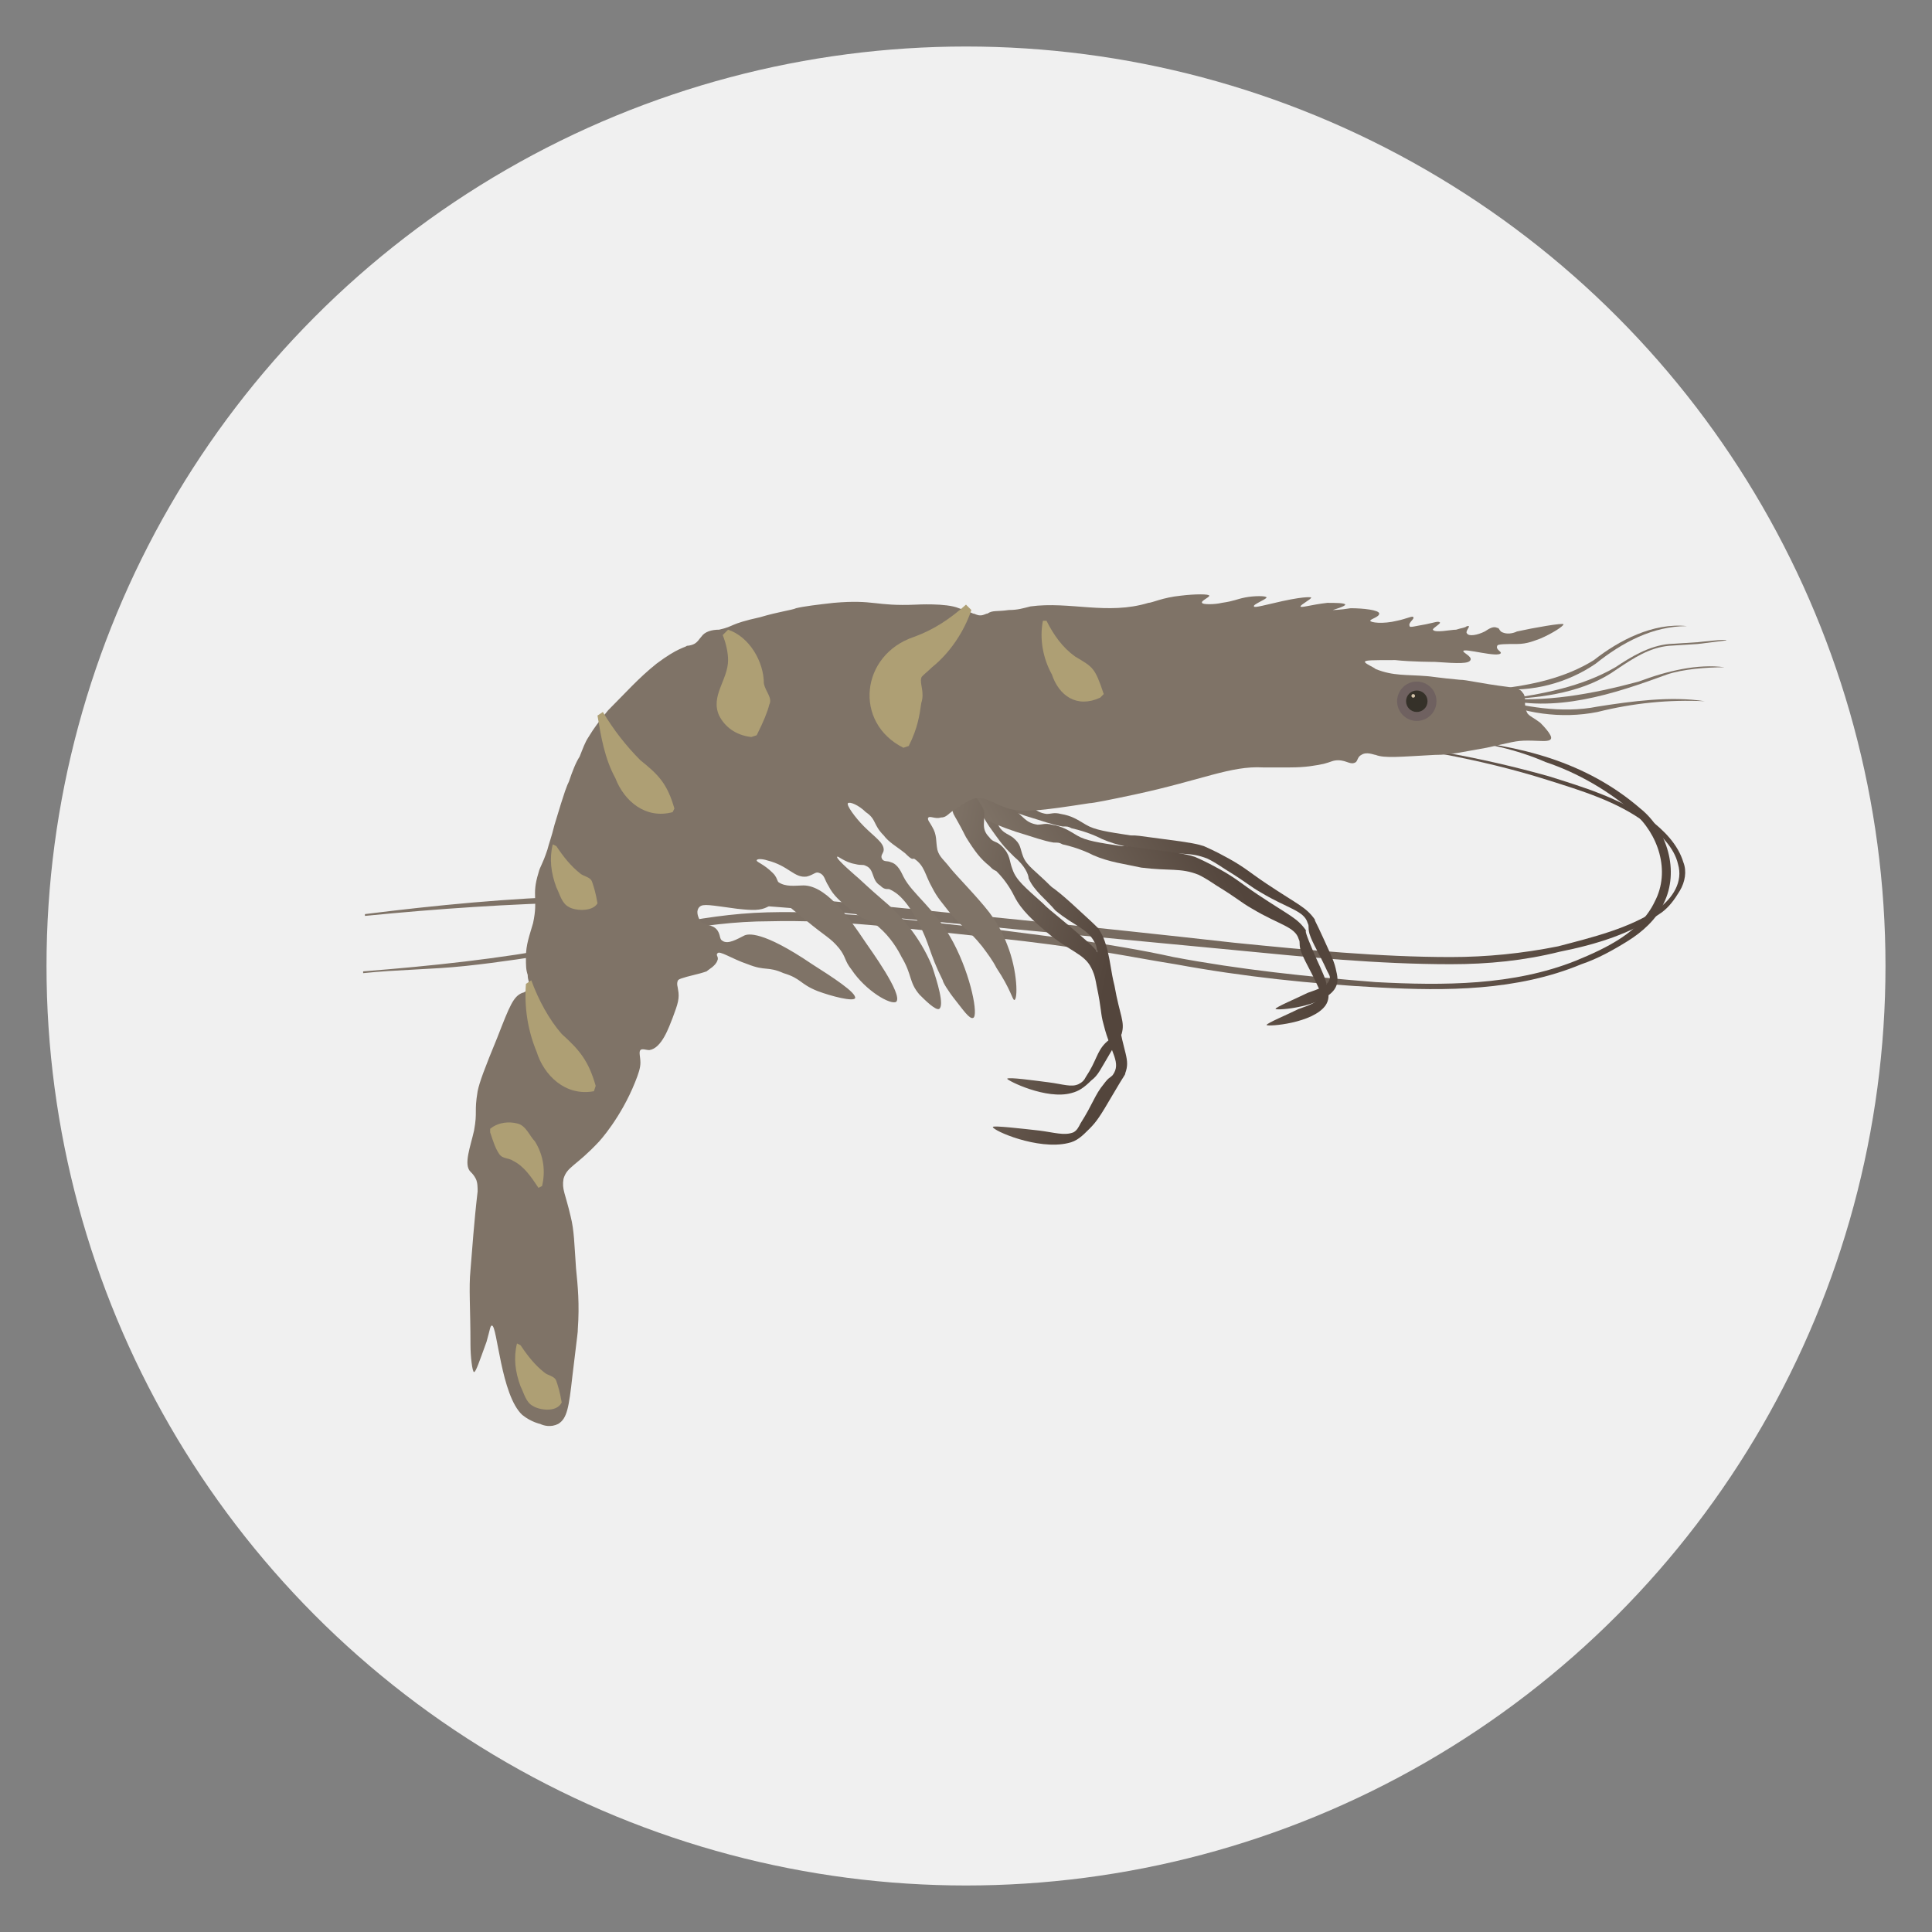 <?xml version="1.0" encoding="UTF-8"?>
<!-- Generator: $$$/GeneralStr/196=Adobe Illustrator 27.6.0, SVG Export Plug-In . SVG Version: 6.00 Build 0)  -->
<svg xmlns="http://www.w3.org/2000/svg" xmlns:xlink="http://www.w3.org/1999/xlink" version="1.1" id="Fattening" x="0px" y="0px" viewBox="0 0 108 108" style="enable-background:new 0 0 108 108;" xml:space="preserve">
<rect x="0" y="0" width="108" height="108" fill="#808080" stroke="none"/>
<style type="text/css">
	.st0{fill:#F0F0F0;}
	.st1{fill:url(#SVGID_1_);}
	.st2{fill:url(#SVGID_00000179644879790816567280000017821158116909543584_);}
	.st3{fill:url(#SVGID_00000111183543264845108100000006451086332555578806_);}
	.st4{fill:url(#SVGID_00000030466715744102088390000011610451548759461035_);}
	.st5{fill:url(#SVGID_00000159462528006365627200000015048191262003965086_);}
	.st6{fill:url(#SVGID_00000095310692725510946490000007477599078340687244_);}
	.st7{fill:#7F7367;}
	.st8{fill:#6F6160;}
	.st9{fill:#353129;}
	.st10{fill:#D4C4AA;}
	.st11{fill:#AE9F74;}
</style>
<circle class="st0" cx="54" cy="54" r="51.4"></circle>
<g>
	
		<linearGradient id="SVGID_1_" gradientUnits="userSpaceOnUse" x1="93.58" y1="60.972" x2="20.42" y2="60.972" gradientTransform="matrix(1 0 0 -1 0 109.276)">
		<stop offset="7.000000e-02" style="stop-color:#53453C"></stop>
		<stop offset="0.1" style="stop-color:#584A41"></stop>
		<stop offset="0.22" style="stop-color:#695C52"></stop>
		<stop offset="0.37" style="stop-color:#75695E"></stop>
		<stop offset="0.57" style="stop-color:#7C7065"></stop>
		<stop offset="1" style="stop-color:#7F7367"></stop>
	</linearGradient>
	<path class="st1" d="M81.1,41.3c1.9,0.2,3.8,0.5,5.6,1.1c1.8,0.6,3.5,1.5,5,2.8c1.5,1.2,2.2,3.5,1.3,5.3c-0.4,0.9-1.2,1.6-2,2.1   c-0.8,0.5-1.7,1-2.6,1.3c-3.6,1.5-7.6,1.5-11.3,1.3c-3.8-0.2-7.6-0.6-11.4-1.3c-1.9-0.3-3.8-0.7-5.6-0.9c-1.9-0.3-3.8-0.5-5.7-0.7   c-3.8-0.4-7.6-0.9-11.4-0.8c-3.8,0-7.5,1-11.3,1.7c-1.9,0.3-3.8,0.6-5.7,0.8c-1.9,0.2-3.8,0.2-5.7,0.4v-0.1   c3.8-0.3,7.6-0.7,11.3-1.4c3.7-0.7,7.4-1.8,11.3-1.9c3.8-0.1,7.7,0.4,11.4,0.8c1.9,0.2,3.8,0.5,5.7,0.7c1.9,0.3,3.8,0.6,5.6,1   c3.7,0.7,7.5,1.1,11.3,1.4c3.8,0.2,7.7,0.2,11.2-1.2c1.7-0.7,3.6-1.6,4.4-3.3c0.9-1.7,0.2-3.8-1.2-5c-1.4-1.2-3.1-2.2-4.9-2.8   C84.8,41.9,83,41.5,81.1,41.3L81.1,41.3L81.1,41.3z"></path>
	
		<linearGradient id="SVGID_00000180363954308477410420000010774960206499064984_" gradientUnits="userSpaceOnUse" x1="94.35" y1="61.715" x2="20.41" y2="61.715" gradientTransform="matrix(1 0 0 -1 0 109.276)">
		<stop offset="7.000000e-02" style="stop-color:#53453C"></stop>
		<stop offset="0.1" style="stop-color:#584A41"></stop>
		<stop offset="0.22" style="stop-color:#695C52"></stop>
		<stop offset="0.37" style="stop-color:#75695E"></stop>
		<stop offset="0.57" style="stop-color:#7C7065"></stop>
		<stop offset="1" style="stop-color:#7F7367"></stop>
	</linearGradient>
	<path style="fill:url(#SVGID_00000180363954308477410420000010774960206499064984_);" d="M74.6,41.3c4.1,0.3,8.1,1,12,2.1   c1.9,0.6,3.9,1.2,5.6,2.4c0.8,0.6,1.6,1.4,1.9,2.4c0.2,0.5,0.1,1.1-0.2,1.6s-0.6,0.9-1,1.2c-1.7,1.2-3.7,1.8-5.7,2.2   c-2,0.5-4,0.7-6.1,0.7c-4.1,0-8.1-0.4-12.2-0.8l-24.2-2.3c-8.1-0.7-16.2-0.4-24.3,0.4v-0.1c4-0.5,8.1-0.9,12.1-1   c2-0.1,4.1-0.1,6.1-0.1c2,0,4.1,0,6.1,0.2C52.9,51,61,51.8,69,52.7c4,0.4,8.1,0.8,12.1,0.8c2,0,4-0.2,6-0.6c1.9-0.5,4-1,5.6-2.1   c0.8-0.6,1.4-1.5,1.1-2.5c-0.2-0.9-1-1.7-1.8-2.3c-1.6-1.2-3.6-1.8-5.5-2.4C82.7,42.4,78.6,41.7,74.6,41.3L74.6,41.3L74.6,41.3z"></path>
	
		<linearGradient id="SVGID_00000132079386482068961620000010117869176904010880_" gradientUnits="userSpaceOnUse" x1="-660.991" y1="120.232" x2="-650.091" y2="120.232" gradientTransform="matrix(-0.981 -0.194 0.194 -0.981 -608 43.611)">
		<stop offset="0.16" style="stop-color:#53453C"></stop>
		<stop offset="1" style="stop-color:#7F7367"></stop>
	</linearGradient>
	<path style="fill:url(#SVGID_00000132079386482068961620000010117869176904010880_);" d="M54.9,43.5c-0.3,0-0.5,0.8-0.2,1.6   c0.1,0.2,0.2,0.5,0.6,1.1c0.5,0.7,0.7,1,1.1,1.4c0.2,0.2,0.2,0.2,0.3,0.3c0.6,0.5,0.8,1,0.8,1.2c0.3,0.7,1,1.2,1.5,1.8   c1.1,0.9,1.8,1,2.2,1.8c0.1,0.1,0.1,0.4,0.2,0.8c0.3,1.2,0.2,1.3,0.4,1.9c0.3,1.4,0.9,1.8,0.5,2.5c-0.1,0.2-0.2,0.1-0.5,0.4   c-0.5,0.5-0.5,1-1.1,1.9c-0.1,0.2-0.2,0.3-0.4,0.4c-0.4,0.2-0.9,0-1.7-0.1c-0.8-0.1-2.2-0.3-2.3-0.2c0,0.1,2.2,1.2,3.6,0.8   c0.4-0.1,0.7-0.3,1.1-0.7c0.4-0.3,0.5-0.6,1.1-1.6s0.6-1,0.6-1c0.2-0.7-0.1-1-0.4-2.7c-0.2-0.8-0.2-1.2-0.4-2   c-0.2-0.8-0.4-1-0.5-1.2c-0.2-0.2-0.4-0.4-1.5-1.4c-1-0.9-1-0.8-1.2-1c-0.8-0.8-1.3-1.1-1.5-1.6c-0.2-0.5-0.1-0.7-0.6-1.1   c-0.3-0.2-0.4-0.2-0.6-0.4c-0.4-0.4-0.2-0.8-0.3-1.3C55.9,44.4,55.2,43.5,54.9,43.5L54.9,43.5z"></path>
	
		<linearGradient id="SVGID_00000040574398837324483080000015738086433146149814_" gradientUnits="userSpaceOnUse" x1="-468.341" y1="-55.586" x2="-455.452" y2="-55.586" gradientTransform="matrix(-0.872 0.49 -0.49 -0.872 -364.866 227.322)">
		<stop offset="0.16" style="stop-color:#53453C"></stop>
		<stop offset="1" style="stop-color:#7F7367"></stop>
	</linearGradient>
	<path style="fill:url(#SVGID_00000040574398837324483080000015738086433146149814_);" d="M54.5,43.6c-0.2,0.2,0.4,0.9,1.3,1.4   c0.2,0.1,0.6,0.3,1.5,0.6c1,0.3,1.5,0.5,2.1,0.6c0.3,0,0.3,0,0.5,0.1c0.9,0.2,1.5,0.5,1.7,0.6c0.9,0.4,1.8,0.5,2.7,0.7   c1.6,0.2,2.2,0,3.2,0.4c0.2,0.1,0.4,0.2,1,0.6c1.3,0.8,1.3,0.9,2,1.3c1.5,0.9,2.4,1,2.6,1.7c0.1,0.2,0,0.2,0.1,0.6   c0.2,0.6,0.5,1,1,2.1c0.1,0.2,0.2,0.3,0.1,0.5c-0.1,0.3-0.6,0.5-1.2,0.7c-0.6,0.3-1.8,0.8-1.8,0.9c0.1,0.1,2.6-0.1,3.3-1.1   c0.2-0.3,0.2-0.6,0.1-1c-0.1-0.5-0.2-0.7-0.7-1.8c-0.5-1.1-0.5-1-0.5-1.1c-0.5-0.7-0.9-0.8-2.7-2c-0.9-0.6-1.2-0.9-2.1-1.4   c-0.9-0.5-1.2-0.6-1.4-0.7c-0.3-0.1-0.7-0.2-2.3-0.4c-1.5-0.2-1.4-0.2-1.8-0.2c-1.3-0.2-2-0.3-2.5-0.6c-0.5-0.3-0.8-0.5-1.4-0.6   c-0.4-0.1-0.5,0-0.8,0c-0.7-0.1-0.8-0.5-1.4-0.9C56,43.8,54.7,43.5,54.5,43.6L54.5,43.6z"></path>
	
		<linearGradient id="SVGID_00000002377671786141568550000014349456025047487885_" gradientUnits="userSpaceOnUse" x1="-467.54" y1="-56.101" x2="-454.65" y2="-56.101" gradientTransform="matrix(-0.872 0.49 -0.49 -0.872 -364.866 227.322)">
		<stop offset="0.16" style="stop-color:#53453C"></stop>
		<stop offset="1" style="stop-color:#7F7367"></stop>
	</linearGradient>
	<path style="fill:url(#SVGID_00000002377671786141568550000014349456025047487885_);" d="M54,44.5c-0.2,0.2,0.4,0.9,1.3,1.4   c0.2,0.1,0.6,0.3,1.5,0.6c1,0.3,1.5,0.5,2.1,0.6c0.3,0,0.3,0,0.5,0.1c0.9,0.2,1.5,0.5,1.7,0.6c0.9,0.4,1.8,0.5,2.7,0.7   c1.6,0.2,2.2,0,3.2,0.4c0.2,0.1,0.4,0.2,1,0.6c1.3,0.8,1.3,0.9,2,1.3c1.5,0.9,2.4,1,2.6,1.7c0.1,0.2,0,0.2,0.1,0.6   c0.2,0.6,0.5,1,1,2.1c0.1,0.2,0.2,0.3,0.1,0.5c-0.1,0.3-0.6,0.5-1.2,0.7c-0.6,0.3-1.8,0.8-1.8,0.9c0.1,0.1,2.6-0.1,3.3-1.1   c0.2-0.3,0.2-0.6,0.1-1c-0.1-0.5-0.2-0.7-0.7-1.8C72.9,52,73,52.1,73,52c-0.5-0.7-0.9-0.8-2.7-2c-0.9-0.6-1.2-0.9-2.1-1.4   c-0.9-0.5-1.2-0.6-1.4-0.7c-0.3-0.1-0.7-0.2-2.3-0.4c-1.5-0.2-1.4-0.2-1.8-0.2c-1.3-0.2-2-0.3-2.5-0.6c-0.5-0.3-0.8-0.5-1.4-0.6   c-0.4-0.1-0.5,0-0.8,0c-0.7-0.1-0.8-0.5-1.4-0.9C55.5,44.7,54.3,44.3,54,44.5L54,44.5z"></path>
	
		<linearGradient id="SVGID_00000161622660031926326080000002963503836511220926_" gradientUnits="userSpaceOnUse" x1="-661.291" y1="118.547" x2="-648.781" y2="118.547" gradientTransform="matrix(-0.981 -0.194 0.194 -0.981 -608 43.611)">
		<stop offset="0.16" style="stop-color:#53453C"></stop>
		<stop offset="1" style="stop-color:#7F7367"></stop>
	</linearGradient>
	<path style="fill:url(#SVGID_00000161622660031926326080000002963503836511220926_);" d="M53.6,43.7c-0.4,0-0.6,1-0.3,1.8   c0.1,0.2,0.3,0.5,0.7,1.3c0.5,0.8,0.8,1.2,1.3,1.6c0.2,0.2,0.2,0.2,0.4,0.3c0.6,0.6,0.9,1.2,1,1.4c0.4,0.8,1.1,1.4,1.8,2   c1.3,1.1,2.1,1.2,2.5,2c0.1,0.2,0.2,0.4,0.3,1c0.3,1.4,0.2,1.5,0.4,2.2c0.4,1.6,1,2.1,0.5,2.8c-0.2,0.2-0.2,0.1-0.5,0.5   c-0.5,0.6-0.6,1.1-1.3,2.2c-0.1,0.2-0.2,0.4-0.4,0.5c-0.5,0.2-1.1,0-1.9-0.1c-0.9-0.1-2.6-0.3-2.6-0.2c0,0.2,2.5,1.3,4.2,0.9   c0.5-0.1,0.8-0.4,1.2-0.8c0.4-0.4,0.6-0.7,1.3-1.9c0.7-1.2,0.7-1.1,0.7-1.2c0.3-0.8-0.1-1.1-0.4-3.1c-0.2-1-0.2-1.3-0.5-2.3   c-0.3-0.9-0.5-1.2-0.6-1.3c-0.2-0.3-0.4-0.5-1.7-1.6c-1.2-1-1.1-0.9-1.4-1.2c-1-0.9-1.5-1.3-1.7-1.9c-0.2-0.5-0.1-0.8-0.6-1.3   c-0.3-0.3-0.5-0.2-0.7-0.5c-0.5-0.5-0.2-0.9-0.3-1.5C54.7,44.6,53.9,43.7,53.6,43.7L53.6,43.7z"></path>
	<path class="st7" d="M31.5,65.9c-0.1,0.6,0.1,0.8,0.4,2.1c0.2,0.8,0.2,1.5,0.3,2.9c0.1,1,0.2,2,0.1,3.4c0,0.2,0,0.1-0.3,2.6   c-0.2,1.8-0.3,2.4-0.8,2.7c-0.4,0.2-0.8,0.1-1,0c0,0-0.5-0.1-1-0.5c-1.2-1.1-1.4-5-1.7-5c-0.1,0-0.1,0.2-0.3,0.9   c-0.4,1.1-0.6,1.7-0.7,1.7c-0.1,0-0.2-0.9-0.2-1.5c0-2.1-0.1-3.2,0-4.2c0.1-1.2,0.2-2.7,0.4-4.4c0-0.2,0-0.5-0.1-0.7   c-0.1-0.2-0.2-0.3-0.3-0.4c-0.4-0.4,0-1.4,0.2-2.3c0.2-1.1,0-1,0.2-2.2c0.1-0.5,0.4-1.3,1.1-3c0.7-1.8,0.9-2.3,1.4-2.5   c0.1,0,0.4-0.2,0.4-0.4c0-0.2-0.1-0.3-0.1-0.6c-0.1-0.3-0.1-0.5-0.1-1c0-0.7,0.2-1.2,0.4-1.9c0.3-1.4-0.1-1.5,0.3-2.8   c0.1-0.4,0.2-0.4,0.5-1.3c0.1-0.4,0.2-0.6,0.4-1.4c0.6-2,0.7-2.2,0.8-2.4c0.2-0.6,0.4-1.1,0.6-1.4c0.2-0.5,0.3-0.8,0.5-1.1   c0.3-0.5,0.6-0.9,1.1-1.5c1-1,1.7-1.8,2.7-2.6c1.2-0.9,1.6-0.9,1.7-1c0,0,0.2,0,0.4-0.1c0.2-0.1,0.3-0.3,0.4-0.4   c0.2-0.3,0.6-0.4,1-0.4c0.9-0.2,0.5-0.3,2.3-0.7c1-0.3,1.8-0.4,2-0.5c0.4-0.1,1.2-0.2,2.1-0.3c2.3-0.2,2.3,0.2,4.6,0.1   c0,0,1.7-0.1,2.4,0.2c0.3,0.1,0.6,0.2,0.8,0.3c0.1,0,0.2,0.1,0.4,0.1c0.2,0,0.3-0.1,0.4-0.1c0.3-0.2,0.5-0.1,1.2-0.2   c0.5,0,0.8-0.1,1.2-0.2c2.2-0.3,4.3,0.5,6.6-0.2c0.2,0,0.8-0.3,1.8-0.4c0.8-0.1,1.6-0.1,1.6,0c0,0.1-0.5,0.3-0.4,0.4   c0,0.1,0.7,0.1,1.1,0c0.7-0.1,0.8-0.2,1.3-0.3c0.5-0.1,1.2-0.1,1.2,0c0,0.1-0.8,0.4-0.7,0.5c0,0.1,0.7-0.1,1.6-0.3   c1.4-0.3,1.6-0.2,1.6-0.2c0,0.1-0.6,0.4-0.6,0.5c0,0.1,0.6-0.1,1.5-0.2c0.4,0,1,0,1,0.1c0,0.1-0.7,0.3-0.7,0.3c0,0,0.4,0,1-0.1   c0.7,0,1.6,0.1,1.6,0.3c0,0.2-0.5,0.3-0.5,0.4c0,0.1,0.7,0.2,1.5,0c0.5-0.1,0.9-0.3,0.9-0.2c0.1,0.1-0.3,0.3-0.2,0.5   c0,0.1,0.3,0,0.9-0.1c0.5-0.1,0.7-0.2,0.8-0.1c0,0.1-0.4,0.3-0.4,0.4c0.1,0.2,1,0,1.3,0c0.3-0.1,0.5-0.1,0.6-0.2c0,0,0.1,0,0.1,0   c0.1,0-0.2,0.3-0.1,0.4c0.1,0.2,0.6,0.1,1-0.1c0.3-0.2,0.5-0.3,0.7-0.2c0.1,0,0.1,0.1,0.2,0.2c0.3,0.2,0.7,0.1,0.9,0   c0.9-0.2,2.6-0.5,2.6-0.4c0,0.1-0.6,0.5-1.3,0.8c-0.3,0.1-0.7,0.3-1.3,0.3c-0.6,0-1.1,0-1.1,0.1c-0.1,0.2,0.2,0.3,0.2,0.4   c-0.1,0.3-2.1-0.3-2.1-0.1c0,0.1,0.5,0.3,0.4,0.5s-0.6,0.2-2,0.1c0,0-1.3,0-2.2-0.1c-1.3,0-1.7,0-1.7,0.1c0,0.1,0.5,0.3,0.6,0.4   c1,0.4,1.7,0.3,2.9,0.4c0.1,0,0.7,0.1,1.8,0.2c0.4,0,1.1,0.2,2.7,0.4c0.4,0.1,0.7,0.1,0.8,0.3c0.3,0.3,0,0.7,0.3,1.2   c0.2,0.2,0.3,0.2,0.7,0.5c0.1,0.1,0.7,0.7,0.6,0.9c-0.1,0.2-0.6,0.1-1.3,0.1c-0.7,0-0.9,0.1-2.3,0.4c-1.2,0.2-1.9,0.4-2.9,0.4   c-1.9,0.1-2.8,0.2-3.3,0c-0.1,0-0.5-0.2-0.8,0c-0.2,0.1-0.2,0.3-0.3,0.4c-0.3,0.2-0.5-0.1-1-0.1c-0.3,0-0.4,0.1-0.8,0.2   c-0.5,0.1-1,0.2-1.9,0.2c-0.8,0-1.4,0-1.5,0c-1.8-0.1-3.4,0.7-7.1,1.5c-1.4,0.3-2.4,0.5-2.6,0.5c-2.6,0.4-3.9,0.6-4.8,0.2   c-0.6-0.2-1.2-0.7-1.8-0.4c-0.3,0.1-0.8,0.5-1,0.6c-0.3,0.2-0.4,0.4-0.7,0.4c-0.3,0.1-0.6-0.1-0.7,0c-0.1,0.1,0.1,0.3,0.2,0.5   c0.3,0.5,0.2,0.8,0.3,1.3c0.1,0.4,0.4,0.6,0.7,1c0.4,0.5,1.5,1.6,2.2,2.5c0.3,0.4,0.7,1,1,1.8c0.6,1.5,0.6,3.1,0.4,3.1   c-0.1,0-0.2-0.6-1-1.8c-0.2-0.4-0.5-0.8-0.8-1.2c-0.8-1-1.1-1-1.9-2c-0.3-0.4-0.6-0.7-0.9-1.3c-0.4-0.7-0.4-1.2-1-1.6   C51,48,51,48.1,50.6,47.7c-0.5-0.4-0.9-0.6-1.2-1c-0.6-0.6-0.4-0.9-1-1.3c-0.4-0.4-0.9-0.6-1-0.5c-0.1,0.1,0.4,0.8,0.9,1.3   c0.6,0.6,1.1,0.9,1.1,1.3c0,0.2-0.2,0.3-0.1,0.5c0.1,0.2,0.3,0.1,0.5,0.2c0.4,0.1,0.6,0.6,0.7,0.8c0.5,1,1.8,1.8,2.8,3.7   c1,1.9,1.4,4.1,1.1,4.2c-0.2,0.1-0.6-0.5-1-1c-0.4-0.5-0.7-1-0.7-1.1c-0.8-1.6-0.7-2-1.4-3.3c-0.8-1.5-1.4-1.7-1.6-1.8   c-0.2,0-0.3,0-0.5-0.2c-0.5-0.3-0.3-0.9-0.8-1.1c-0.2-0.1-0.2,0-0.6-0.1c-0.6-0.1-1-0.5-1-0.4c-0.1,0.1,1.2,1.2,1.2,1.2   c1.4,1.3,1.5,1.3,2,1.8c0.3,0.3,1.4,1.4,2.1,3.1c0.3,0.9,0.7,2.2,0.4,2.4c-0.2,0.1-0.8-0.5-1.1-0.8c-0.6-0.7-0.4-1.1-1-2.1   c-0.2-0.4-0.6-1.1-1.3-1.7c-0.6-0.5-0.8-0.3-1.5-0.9c-0.6-0.5-1-0.8-1.3-1.4c-0.2-0.3-0.2-0.6-0.5-0.7c-0.2-0.1-0.3,0.1-0.7,0.2   c-0.7,0.1-1-0.6-2.2-0.9c-0.3-0.1-0.6-0.1-0.6,0c0,0.1,0.4,0.2,0.9,0.7c0.2,0.2,0.2,0.3,0.3,0.5c0.4,0.3,1,0.2,1.3,0.2   c1.3-0.1,2.6,1.7,3.6,3.2c0.2,0.3,2.1,2.9,1.7,3.3c-0.3,0.2-1.7-0.6-2.5-1.8c-0.4-0.5-0.3-0.7-0.7-1.2c-0.5-0.6-0.7-0.6-1.9-1.6   c-0.9-0.7-1.3-1.2-1.7-1c-0.2,0.1-0.2,0.2-0.4,0.3c-0.4,0.2-0.8,0.2-1.7,0.1c-1.5-0.2-1.9-0.3-2.1-0.1c-0.2,0.2-0.1,0.5,0,0.7   c0.2,0.4,0.7,0.2,1,0.6c0.2,0.3,0.1,0.5,0.3,0.6c0.3,0.2,0.8-0.1,1.2-0.3c0.2-0.1,1-0.3,3.8,1.6c1.1,0.7,2.5,1.6,2.4,1.9   c-0.1,0.2-1.3-0.1-2.1-0.4c-1-0.4-0.9-0.7-1.9-1c-0.9-0.4-1-0.1-2-0.5c-0.9-0.3-1.6-0.8-1.7-0.6c-0.1,0.1,0.1,0.2,0,0.4   c-0.1,0.3-0.5,0.5-0.6,0.6c-0.3,0.1-0.3,0.1-1.1,0.3c-0.3,0.1-0.4,0.1-0.5,0.2c-0.1,0.2,0,0.4,0,0.5c0.1,0.5,0,0.8-0.3,1.6   c-0.2,0.5-0.6,1.7-1.3,1.8c-0.2,0-0.4-0.1-0.5,0c-0.1,0.1,0,0.4,0,0.7c0,0.3-0.1,0.6-0.3,1.1c-0.8,2-2,3.3-2,3.3   C32.2,65.2,31.7,65.2,31.5,65.9L31.5,65.9z"></path>
	<path class="st7" d="M94.3,35c-1.9,0-3.6,0.9-5.1,2.1c-1.6,1.1-3.6,1.6-5.4,1.4c1.8-0.2,3.7-0.6,5.3-1.6   C90.5,35.8,92.4,34.8,94.3,35L94.3,35L94.3,35z"></path>
	<path class="st7" d="M96.5,35.8L94.9,36l-1.6,0.1c-1.1,0.1-2,0.7-2.9,1.3c-1.8,1.3-4.1,1.6-6.3,1.7v0c2.1-0.3,4.3-0.7,6.2-1.8   c0.9-0.6,1.9-1.2,3-1.3l1.6-0.1C94.9,35.9,96.6,35.7,96.5,35.8L96.5,35.8L96.5,35.8z"></path>
	<path class="st7" d="M96.4,37.3c-1,0-2.3,0.1-3.2,0.4c-3,1.1-6.3,2.2-9.5,1.3c2.6,0.3,5.3-0.2,7.9-0.9   C93.2,37.5,94.9,37.1,96.4,37.3L96.4,37.3L96.4,37.3z"></path>
	<path class="st7" d="M95.3,39.2c-2-0.1-4,0.1-6,0.6c-2,0.4-4.2,0.1-6-0.8c1.9,0.5,4,0.9,6,0.5C91.2,39.2,93.4,38.9,95.3,39.2   L95.3,39.2L95.3,39.2z"></path>
	<circle class="st8" cx="79.2" cy="39.2" r="1.1"></circle>
	<circle class="st9" cx="79.2" cy="39.2" r="0.6"></circle>
	<circle class="st10" cx="79" cy="38.9" r="0.1"></circle>
	<path class="st11" d="M58.5,34.7c0.4,0.8,0.9,1.5,1.6,2c1,0.6,1.1,0.6,1.6,2.1L61.5,39c-1.3,0.6-2.3-0.1-2.7-1.3   c-0.5-0.9-0.7-2-0.5-3L58.5,34.7L58.5,34.7L58.5,34.7z"></path>
	<path class="st11" d="M40.7,35.2c1.2,0.4,2,1.8,2,3c0.1,0.5,0.5,0.8,0.3,1.2c-0.1,0.4-0.3,0.9-0.7,1.7L42,41.2   c-0.9-0.1-1.5-0.6-1.8-1.2c-0.5-1.1,0.5-2,0.5-3.1c0-0.4-0.1-0.9-0.3-1.4L40.7,35.2C40.6,35.2,40.6,35.2,40.7,35.2z"></path>
	<path class="st11" d="M33.7,39.8c0.6,1,1.3,1.9,2.1,2.7c1,0.8,1.5,1.3,1.9,2.7l-0.1,0.2c-1.5,0.4-2.7-0.6-3.2-1.9   c-0.6-1.1-0.8-2.3-1-3.5L33.7,39.8C33.6,39.8,33.6,39.8,33.7,39.8z"></path>
	<path class="st11" d="M31.1,47.3c0.4,0.6,0.8,1.1,1.3,1.5c0.2,0.2,0.6,0.2,0.7,0.5c0.1,0.3,0.2,0.6,0.3,1.2   c-0.3,0.5-1.3,0.4-1.6,0.2c-0.4-0.2-0.5-0.7-0.7-1.1c-0.3-0.8-0.4-1.6-0.2-2.4L31.1,47.3L31.1,47.3L31.1,47.3z"></path>
	<path class="st11" d="M29.7,54.8c0.4,1.1,1,2.2,1.7,3c1,0.9,1.5,1.5,1.9,2.9L33.2,61c-1.6,0.3-2.8-0.9-3.2-2.2   c-0.5-1.2-0.7-2.5-0.6-3.8L29.7,54.8L29.7,54.8L29.7,54.8z"></path>
	<path class="st11" d="M29.1,75.2c0.4,0.6,0.8,1.1,1.3,1.5c0.2,0.2,0.6,0.2,0.7,0.5c0.1,0.3,0.2,0.6,0.3,1.2   c-0.3,0.6-1.3,0.4-1.6,0.2c-0.4-0.2-0.5-0.7-0.7-1.1c-0.3-0.8-0.4-1.6-0.2-2.4L29.1,75.2L29.1,75.2L29.1,75.2z"></path>
	<path class="st11" d="M30.1,66.4c-0.4-0.6-0.8-1.2-1.4-1.5c-0.3-0.2-0.6-0.1-0.8-0.4c-0.2-0.3-0.3-0.6-0.5-1.2l0-0.2   c0.5-0.4,1.1-0.4,1.5-0.3c0.5,0.1,0.7,0.7,1,1c0.5,0.8,0.6,1.7,0.4,2.5L30.1,66.4L30.1,66.4L30.1,66.4z"></path>
	<path class="st11" d="M54.3,34.1c-0.4,1.2-1.2,2.4-2.2,3.2c-0.3,0.3-0.6,0.5-0.6,0.6c-0.1,0.3,0.2,0.8,0,1.4   c-0.1,0.7-0.2,1.4-0.7,2.4l-0.3,0.1c-2.8-1.4-2.4-5.2,0.6-6.2c1.1-0.4,2-1,2.9-1.8L54.3,34.1L54.3,34.1L54.3,34.1z"></path>
</g>
</svg>
